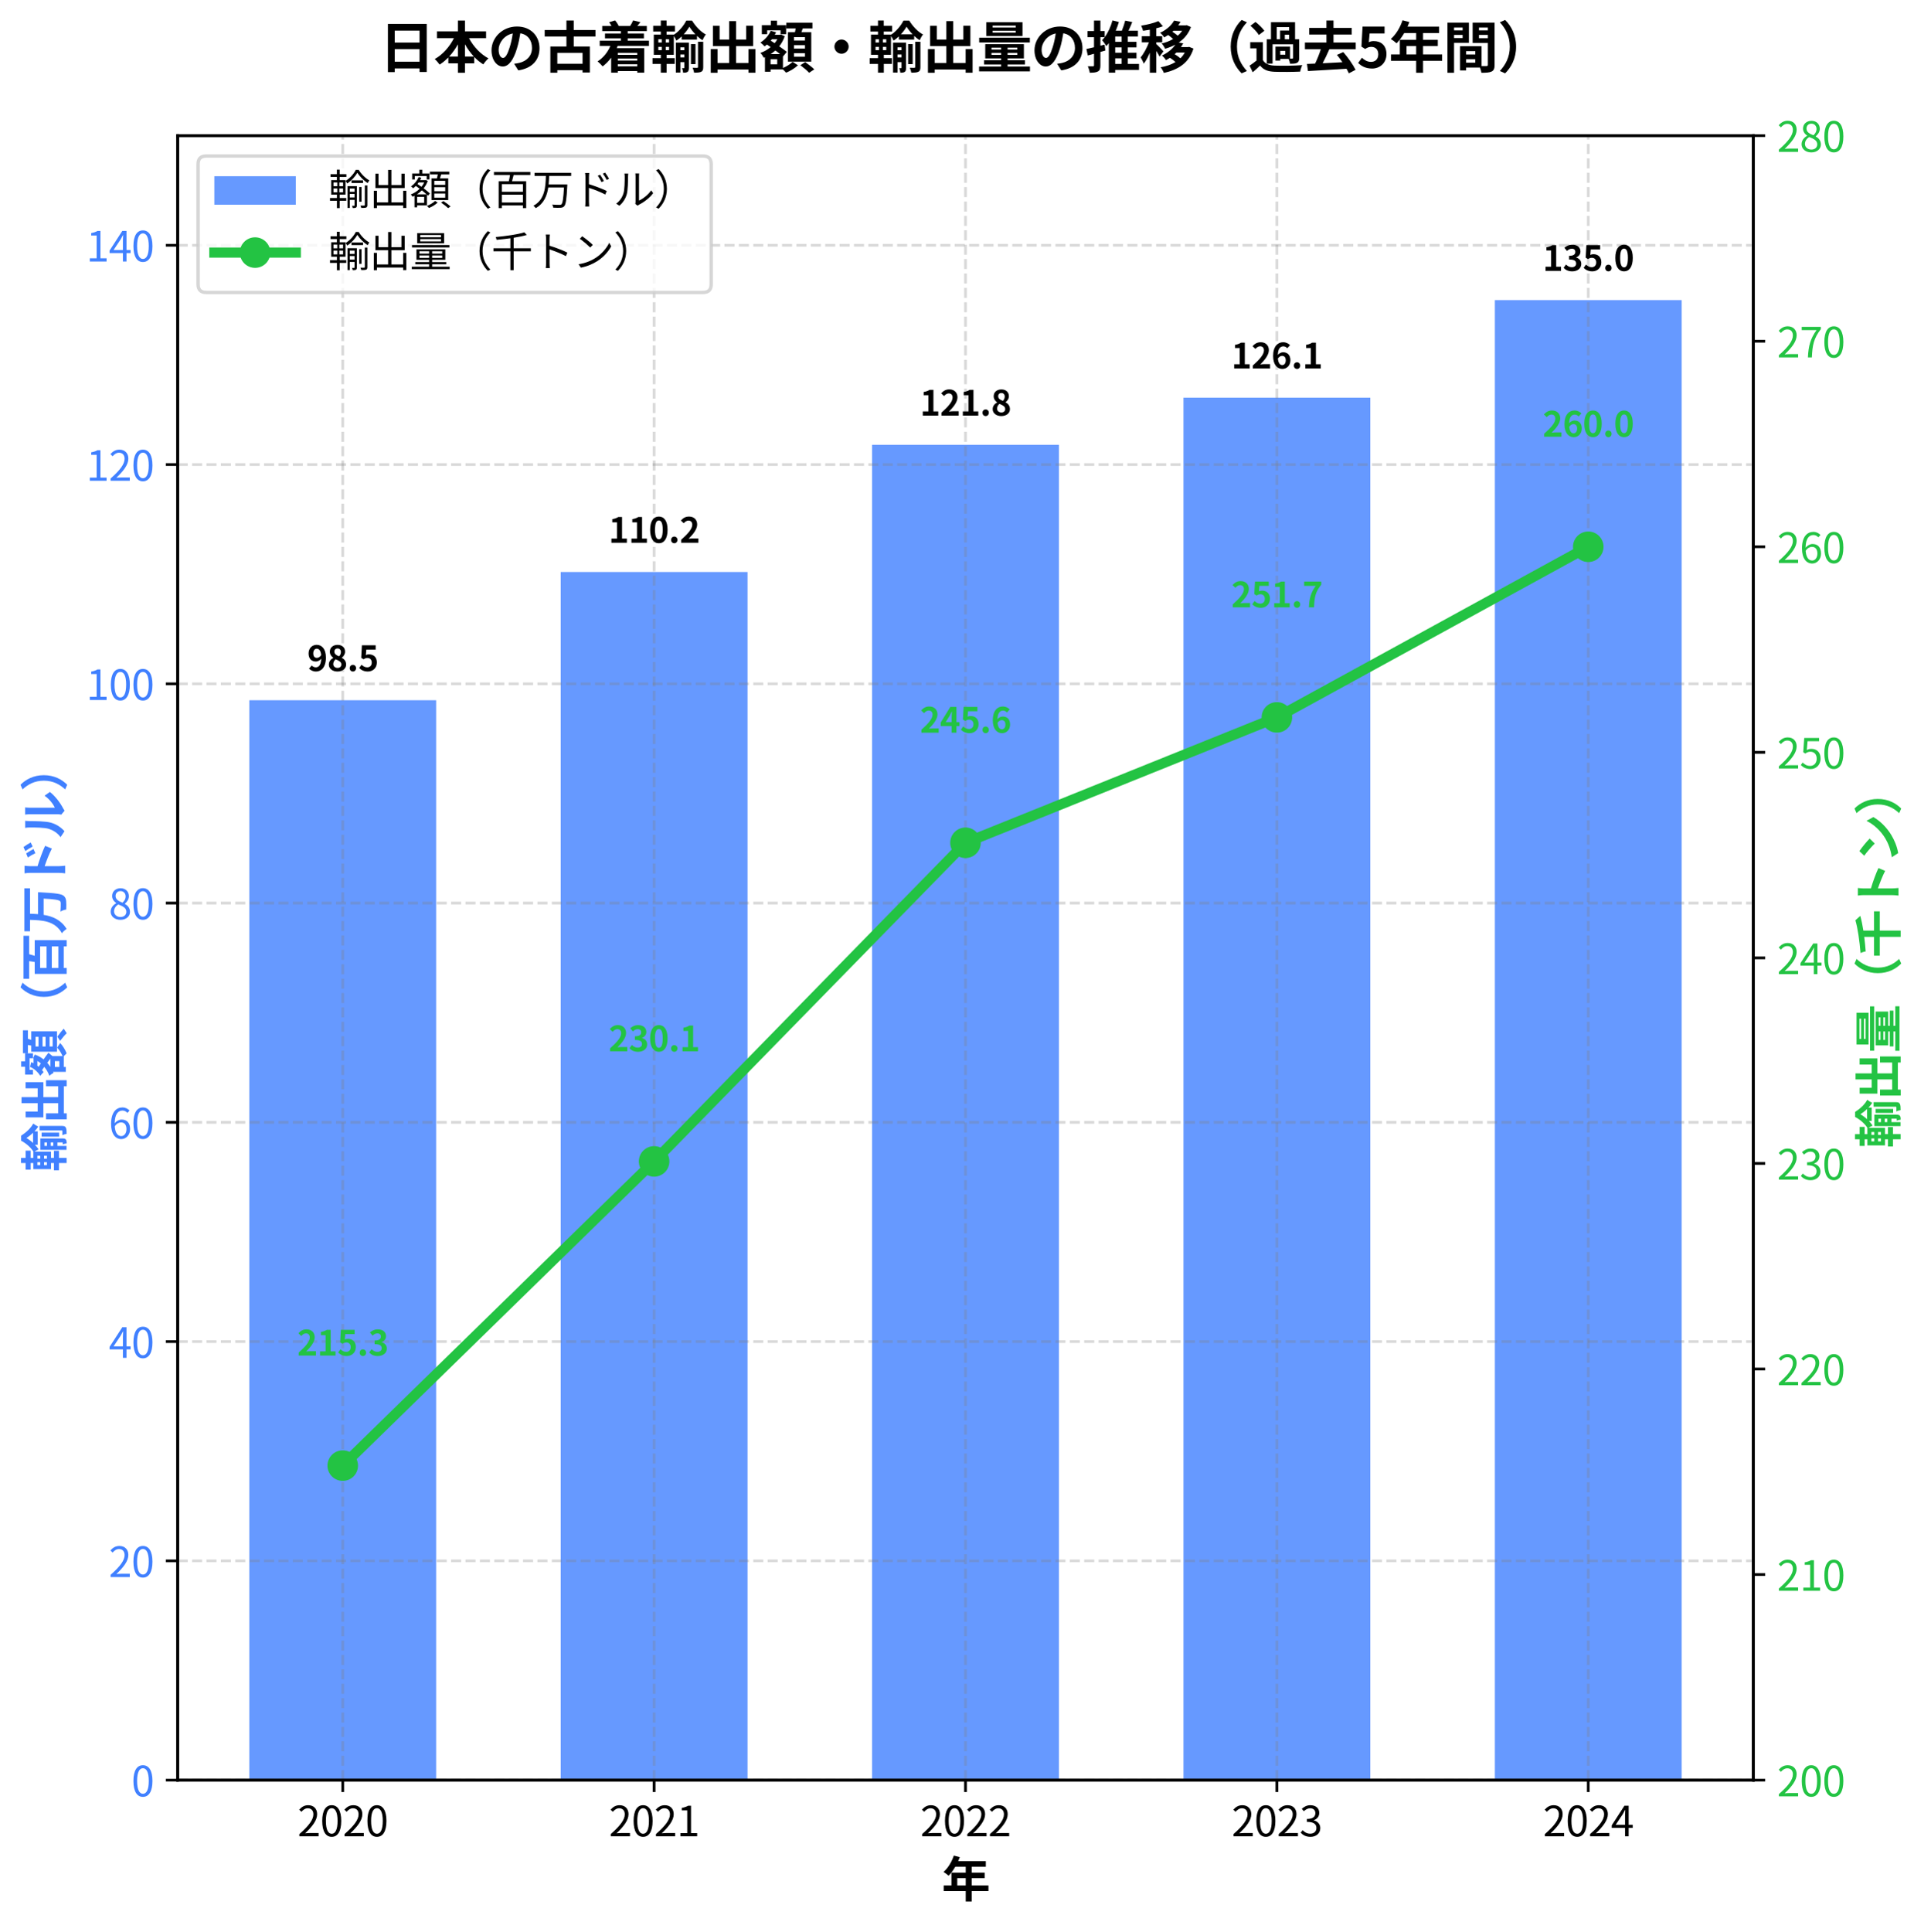 <?xml version="1.0" encoding="UTF-8" standalone="no"?>
<svg xmlns:xlink="http://www.w3.org/1999/xlink" xmlns="http://www.w3.org/2000/svg" width="569.004pt" height="569.169pt" viewBox="0 0 569.004 569.169" version="1.1">
  <defs>
    <style type="text/css">*{stroke-linejoin: round; stroke-linecap: butt}</style>
  </defs>
  <g id="figure_1">
    <g id="patch_1">
      <path d="M 0 569.169  L 569.004 569.169  L 569.004 0  L 0 0  z " style="fill: #ffffff"></path>
    </g>
    <g id="axes_1">
      <g id="patch_2">
        <path d="M 52.362 524.487  L 516.643 524.487  L 516.643 39.968  L 52.362 39.968  z " style="fill: #ffffff"></path>
      </g>
      <g id="patch_3">
        <path d="M 73.465 524.487  L 128.518 524.487  L 128.518 206.319  L 73.465 206.319  z " clip-path="url(#p151360ec05)" style="fill: #4080ff; opacity: 0.8"></path>
      </g>
      <g id="patch_4">
        <path d="M 165.22 524.487  L 220.274 524.487  L 220.274 168.527  L 165.22 168.527  z " clip-path="url(#p151360ec05)" style="fill: #4080ff; opacity: 0.8"></path>
      </g>
      <g id="patch_5">
        <path d="M 256.976 524.487  L 312.029 524.487  L 312.029 131.057  L 256.976 131.057  z " clip-path="url(#p151360ec05)" style="fill: #4080ff; opacity: 0.8"></path>
      </g>
      <g id="patch_6">
        <path d="M 348.731 524.487  L 403.784 524.487  L 403.784 117.168  L 348.731 117.168  z " clip-path="url(#p151360ec05)" style="fill: #4080ff; opacity: 0.8"></path>
      </g>
      <g id="patch_7">
        <path d="M 440.486 524.487  L 495.539 524.487  L 495.539 88.419  L 440.486 88.419  z " clip-path="url(#p151360ec05)" style="fill: #4080ff; opacity: 0.8"></path>
      </g>
      <g id="matplotlib.axis_1">
        <g id="xtick_1">
          <g id="line2d_1">
            <path d="M 100.992 524.487  L 100.992 39.968  " clip-path="url(#p151360ec05)" style="fill: none; stroke-dasharray: 2.96,1.28; stroke-dashoffset: 0; stroke: #808080; stroke-opacity: 0.3; stroke-width: 0.8"></path>
          </g>
          <g id="line2d_2">
            <defs>
              <path id="m544b03d4bd" d="M 0 0  L 0 3.5  " style="stroke: #000000; stroke-width: 0.8"></path>
            </defs>
            <g>
              <use xlink:href="#m544b03d4bd" x="100.992" y="524.487" style="stroke: #000000; stroke-width: 0.8"></use>
            </g>
          </g>
          <g id="text_1">
            <g transform="translate(87.672 541.039) scale(0.12 -0.12)">
              <defs>
                <path id="NotoSansCJKjp-Regular-32" d="M 282 0  L 3232 0  L 3232 506  L 1933 506  C 1696 506 1408 480 1165 461  C 2266 1504 3008 2458 3008 3398  C 3008 4230 2477 4774 1638 4774  C 1043 4774 634 4506 256 4090  L 595 3757  C 858 4070 1184 4301 1568 4301  C 2150 4301 2432 3910 2432 3373  C 2432 2566 1754 1632 282 346  L 282 0  z " transform="scale(0.016)"></path>
                <path id="NotoSansCJKjp-Regular-30" d="M 1779 -83  C 2669 -83 3238 723 3238 2362  C 3238 3987 2669 4774 1779 4774  C 883 4774 320 3987 320 2362  C 320 723 883 -83 1779 -83  z M 1779 390  C 1248 390 883 986 883 2362  C 883 3731 1248 4314 1779 4314  C 2310 4314 2675 3731 2675 2362  C 2675 986 2310 390 1779 390  z " transform="scale(0.016)"></path>
              </defs>
              <use xlink:href="#NotoSansCJKjp-Regular-32"></use>
              <use xlink:href="#NotoSansCJKjp-Regular-30" transform="translate(55.5 0)"></use>
              <use xlink:href="#NotoSansCJKjp-Regular-32" transform="translate(111 0)"></use>
              <use xlink:href="#NotoSansCJKjp-Regular-30" transform="translate(166.5 0)"></use>
            </g>
          </g>
        </g>
        <g id="xtick_2">
          <g id="line2d_3">
            <path d="M 192.747 524.487  L 192.747 39.968  " clip-path="url(#p151360ec05)" style="fill: none; stroke-dasharray: 2.96,1.28; stroke-dashoffset: 0; stroke: #808080; stroke-opacity: 0.3; stroke-width: 0.8"></path>
          </g>
          <g id="line2d_4">
            <g>
              <use xlink:href="#m544b03d4bd" x="192.747" y="524.487" style="stroke: #000000; stroke-width: 0.8"></use>
            </g>
          </g>
          <g id="text_2">
            <g transform="translate(179.427 541.039) scale(0.12 -0.12)">
              <defs>
                <path id="NotoSansCJKjp-Regular-31" d="M 563 0  L 3136 0  L 3136 486  L 2195 486  L 2195 4691  L 1747 4691  C 1491 4544 1190 4435 774 4358  L 774 3987  L 1613 3987  L 1613 486  L 563 486  L 563 0  z " transform="scale(0.016)"></path>
              </defs>
              <use xlink:href="#NotoSansCJKjp-Regular-32"></use>
              <use xlink:href="#NotoSansCJKjp-Regular-30" transform="translate(55.5 0)"></use>
              <use xlink:href="#NotoSansCJKjp-Regular-32" transform="translate(111 0)"></use>
              <use xlink:href="#NotoSansCJKjp-Regular-31" transform="translate(166.5 0)"></use>
            </g>
          </g>
        </g>
        <g id="xtick_3">
          <g id="line2d_5">
            <path d="M 284.502 524.487  L 284.502 39.968  " clip-path="url(#p151360ec05)" style="fill: none; stroke-dasharray: 2.96,1.28; stroke-dashoffset: 0; stroke: #808080; stroke-opacity: 0.3; stroke-width: 0.8"></path>
          </g>
          <g id="line2d_6">
            <g>
              <use xlink:href="#m544b03d4bd" x="284.502" y="524.487" style="stroke: #000000; stroke-width: 0.8"></use>
            </g>
          </g>
          <g id="text_3">
            <g transform="translate(271.182 541.039) scale(0.12 -0.12)">
              <use xlink:href="#NotoSansCJKjp-Regular-32"></use>
              <use xlink:href="#NotoSansCJKjp-Regular-30" transform="translate(55.5 0)"></use>
              <use xlink:href="#NotoSansCJKjp-Regular-32" transform="translate(111 0)"></use>
              <use xlink:href="#NotoSansCJKjp-Regular-32" transform="translate(166.5 0)"></use>
            </g>
          </g>
        </g>
        <g id="xtick_4">
          <g id="line2d_7">
            <path d="M 376.257 524.487  L 376.257 39.968  " clip-path="url(#p151360ec05)" style="fill: none; stroke-dasharray: 2.96,1.28; stroke-dashoffset: 0; stroke: #808080; stroke-opacity: 0.3; stroke-width: 0.8"></path>
          </g>
          <g id="line2d_8">
            <g>
              <use xlink:href="#m544b03d4bd" x="376.257" y="524.487" style="stroke: #000000; stroke-width: 0.8"></use>
            </g>
          </g>
          <g id="text_4">
            <g transform="translate(362.937 541.039) scale(0.12 -0.12)">
              <defs>
                <path id="NotoSansCJKjp-Regular-33" d="M 1683 -83  C 2522 -83 3194 416 3194 1254  C 3194 1901 2752 2310 2202 2445  L 2202 2477  C 2701 2650 3034 3034 3034 3603  C 3034 4346 2458 4774 1664 4774  C 1126 4774 710 4538 358 4218  L 672 3846  C 941 4115 1267 4301 1645 4301  C 2138 4301 2438 4006 2438 3558  C 2438 3053 2112 2662 1139 2662  L 1139 2214  C 2227 2214 2598 1843 2598 1274  C 2598 736 2208 403 1645 403  C 1114 403 762 659 486 941  L 186 563  C 493 224 954 -83 1683 -83  z " transform="scale(0.016)"></path>
              </defs>
              <use xlink:href="#NotoSansCJKjp-Regular-32"></use>
              <use xlink:href="#NotoSansCJKjp-Regular-30" transform="translate(55.5 0)"></use>
              <use xlink:href="#NotoSansCJKjp-Regular-32" transform="translate(111 0)"></use>
              <use xlink:href="#NotoSansCJKjp-Regular-33" transform="translate(166.5 0)"></use>
            </g>
          </g>
        </g>
        <g id="xtick_5">
          <g id="line2d_9">
            <path d="M 468.013 524.487  L 468.013 39.968  " clip-path="url(#p151360ec05)" style="fill: none; stroke-dasharray: 2.96,1.28; stroke-dashoffset: 0; stroke: #808080; stroke-opacity: 0.3; stroke-width: 0.8"></path>
          </g>
          <g id="line2d_10">
            <g>
              <use xlink:href="#m544b03d4bd" x="468.013" y="524.487" style="stroke: #000000; stroke-width: 0.8"></use>
            </g>
          </g>
          <g id="text_5">
            <g transform="translate(454.693 541.039) scale(0.12 -0.12)">
              <defs>
                <path id="NotoSansCJKjp-Regular-34" d="M 2176 0  L 2726 0  L 2726 1293  L 3354 1293  L 3354 1760  L 2726 1760  L 2726 4691  L 2080 4691  L 128 1677  L 128 1293  L 2176 1293  L 2176 0  z M 2176 1760  L 736 1760  L 1805 3360  C 1939 3590 2067 3827 2182 4051  L 2208 4051  C 2195 3814 2176 3430 2176 3200  L 2176 1760  z " transform="scale(0.016)"></path>
              </defs>
              <use xlink:href="#NotoSansCJKjp-Regular-32"></use>
              <use xlink:href="#NotoSansCJKjp-Regular-30" transform="translate(55.5 0)"></use>
              <use xlink:href="#NotoSansCJKjp-Regular-32" transform="translate(111 0)"></use>
              <use xlink:href="#NotoSansCJKjp-Regular-34" transform="translate(166.5 0)"></use>
            </g>
          </g>
        </g>
        <g id="text_6">
          <g transform="translate(277.502 558.959) scale(0.14 -0.14)">
            <defs>
              <path id="NotoSansCJKjp-Bold-5e74" d="M 256 1536  L 256 800  L 3155 800  L 3155 -576  L 3949 -576  L 3949 800  L 6144 800  L 6144 1536  L 3949 1536  L 3949 2502  L 5645 2502  L 5645 3219  L 3949 3219  L 3949 3994  L 5798 3994  L 5798 4736  L 2163 4736  C 2240 4909 2310 5082 2374 5261  L 1587 5466  C 1312 4627 813 3808 237 3315  C 429 3200 755 2950 902 2816  C 1210 3123 1510 3533 1779 3994  L 3155 3994  L 3155 3219  L 1274 3219  L 1274 1536  L 256 1536  z M 2042 1536  L 2042 2502  L 3155 2502  L 3155 1536  L 2042 1536  z " transform="scale(0.016)"></path>
            </defs>
            <use xlink:href="#NotoSansCJKjp-Bold-5e74"></use>
          </g>
        </g>
      </g>
      <g id="matplotlib.axis_2">
        <g id="ytick_1">
          <g id="line2d_11">
            <path d="M 52.362 524.487  L 516.643 524.487  " clip-path="url(#p151360ec05)" style="fill: none; stroke-dasharray: 2.96,1.28; stroke-dashoffset: 0; stroke: #808080; stroke-opacity: 0.3; stroke-width: 0.8"></path>
          </g>
          <g id="line2d_12">
            <defs>
              <path id="m2b86159270" d="M 0 0  L -3.5 0  " style="stroke: #000000; stroke-width: 0.8"></path>
            </defs>
            <g>
              <use xlink:href="#m2b86159270" x="52.362" y="524.487" style="stroke: #000000; stroke-width: 0.8"></use>
            </g>
          </g>
          <g id="text_7">
            <g style="fill: #4080ff" transform="translate(38.702 529.263) scale(0.12 -0.12)">
              <use xlink:href="#NotoSansCJKjp-Regular-30"></use>
            </g>
          </g>
        </g>
        <g id="ytick_2">
          <g id="line2d_13">
            <path d="M 52.362 459.885  L 516.643 459.885  " clip-path="url(#p151360ec05)" style="fill: none; stroke-dasharray: 2.96,1.28; stroke-dashoffset: 0; stroke: #808080; stroke-opacity: 0.3; stroke-width: 0.8"></path>
          </g>
          <g id="line2d_14">
            <g>
              <use xlink:href="#m2b86159270" x="52.362" y="459.885" style="stroke: #000000; stroke-width: 0.8"></use>
            </g>
          </g>
          <g id="text_8">
            <g style="fill: #4080ff" transform="translate(32.042 464.66) scale(0.12 -0.12)">
              <use xlink:href="#NotoSansCJKjp-Regular-32"></use>
              <use xlink:href="#NotoSansCJKjp-Regular-30" transform="translate(55.5 0)"></use>
            </g>
          </g>
        </g>
        <g id="ytick_3">
          <g id="line2d_15">
            <path d="M 52.362 395.282  L 516.643 395.282  " clip-path="url(#p151360ec05)" style="fill: none; stroke-dasharray: 2.96,1.28; stroke-dashoffset: 0; stroke: #808080; stroke-opacity: 0.3; stroke-width: 0.8"></path>
          </g>
          <g id="line2d_16">
            <g>
              <use xlink:href="#m2b86159270" x="52.362" y="395.282" style="stroke: #000000; stroke-width: 0.8"></use>
            </g>
          </g>
          <g id="text_9">
            <g style="fill: #4080ff" transform="translate(32.042 400.058) scale(0.12 -0.12)">
              <use xlink:href="#NotoSansCJKjp-Regular-34"></use>
              <use xlink:href="#NotoSansCJKjp-Regular-30" transform="translate(55.5 0)"></use>
            </g>
          </g>
        </g>
        <g id="ytick_4">
          <g id="line2d_17">
            <path d="M 52.362 330.68  L 516.643 330.68  " clip-path="url(#p151360ec05)" style="fill: none; stroke-dasharray: 2.96,1.28; stroke-dashoffset: 0; stroke: #808080; stroke-opacity: 0.3; stroke-width: 0.8"></path>
          </g>
          <g id="line2d_18">
            <g>
              <use xlink:href="#m2b86159270" x="52.362" y="330.68" style="stroke: #000000; stroke-width: 0.8"></use>
            </g>
          </g>
          <g id="text_10">
            <g style="fill: #4080ff" transform="translate(32.042 335.455) scale(0.12 -0.12)">
              <defs>
                <path id="NotoSansCJKjp-Regular-36" d="M 1926 -83  C 2656 -83 3277 531 3277 1440  C 3277 2426 2765 2912 1971 2912  C 1606 2912 1197 2701 909 2349  C 934 3802 1466 4294 2118 4294  C 2400 4294 2682 4154 2861 3936  L 3194 4294  C 2931 4576 2579 4774 2093 4774  C 1184 4774 358 4077 358 2240  C 358 691 1030 -83 1926 -83  z M 922 1882  C 1229 2317 1587 2477 1875 2477  C 2445 2477 2720 2074 2720 1440  C 2720 800 2374 378 1926 378  C 1338 378 986 909 922 1882  z " transform="scale(0.016)"></path>
              </defs>
              <use xlink:href="#NotoSansCJKjp-Regular-36"></use>
              <use xlink:href="#NotoSansCJKjp-Regular-30" transform="translate(55.5 0)"></use>
            </g>
          </g>
        </g>
        <g id="ytick_5">
          <g id="line2d_19">
            <path d="M 52.362 266.077  L 516.643 266.077  " clip-path="url(#p151360ec05)" style="fill: none; stroke-dasharray: 2.96,1.28; stroke-dashoffset: 0; stroke: #808080; stroke-opacity: 0.3; stroke-width: 0.8"></path>
          </g>
          <g id="line2d_20">
            <g>
              <use xlink:href="#m2b86159270" x="52.362" y="266.077" style="stroke: #000000; stroke-width: 0.8"></use>
            </g>
          </g>
          <g id="text_11">
            <g style="fill: #4080ff" transform="translate(32.042 270.852) scale(0.12 -0.12)">
              <defs>
                <path id="NotoSansCJKjp-Regular-38" d="M 1792 -83  C 2669 -83 3258 448 3258 1126  C 3258 1773 2880 2125 2470 2362  L 2470 2394  C 2746 2611 3091 3034 3091 3526  C 3091 4250 2605 4762 1805 4762  C 1075 4762 518 4282 518 3571  C 518 3078 813 2726 1152 2490  L 1152 2464  C 723 2234 294 1792 294 1165  C 294 442 922 -83 1792 -83  z M 2112 2547  C 1555 2765 1050 3014 1050 3571  C 1050 4026 1363 4326 1798 4326  C 2298 4326 2592 3962 2592 3494  C 2592 3149 2426 2829 2112 2547  z M 1798 352  C 1235 352 813 717 813 1216  C 813 1664 1082 2035 1459 2278  C 2125 2010 2701 1779 2701 1146  C 2701 678 2342 352 1798 352  z " transform="scale(0.016)"></path>
              </defs>
              <use xlink:href="#NotoSansCJKjp-Regular-38"></use>
              <use xlink:href="#NotoSansCJKjp-Regular-30" transform="translate(55.5 0)"></use>
            </g>
          </g>
        </g>
        <g id="ytick_6">
          <g id="line2d_21">
            <path d="M 52.362 201.474  L 516.643 201.474  " clip-path="url(#p151360ec05)" style="fill: none; stroke-dasharray: 2.96,1.28; stroke-dashoffset: 0; stroke: #808080; stroke-opacity: 0.3; stroke-width: 0.8"></path>
          </g>
          <g id="line2d_22">
            <g>
              <use xlink:href="#m2b86159270" x="52.362" y="201.474" style="stroke: #000000; stroke-width: 0.8"></use>
            </g>
          </g>
          <g id="text_12">
            <g style="fill: #4080ff" transform="translate(25.382 206.25) scale(0.12 -0.12)">
              <use xlink:href="#NotoSansCJKjp-Regular-31"></use>
              <use xlink:href="#NotoSansCJKjp-Regular-30" transform="translate(55.5 0)"></use>
              <use xlink:href="#NotoSansCJKjp-Regular-30" transform="translate(111 0)"></use>
            </g>
          </g>
        </g>
        <g id="ytick_7">
          <g id="line2d_23">
            <path d="M 52.362 136.871  L 516.643 136.871  " clip-path="url(#p151360ec05)" style="fill: none; stroke-dasharray: 2.96,1.28; stroke-dashoffset: 0; stroke: #808080; stroke-opacity: 0.3; stroke-width: 0.8"></path>
          </g>
          <g id="line2d_24">
            <g>
              <use xlink:href="#m2b86159270" x="52.362" y="136.871" style="stroke: #000000; stroke-width: 0.8"></use>
            </g>
          </g>
          <g id="text_13">
            <g style="fill: #4080ff" transform="translate(25.382 141.647) scale(0.12 -0.12)">
              <use xlink:href="#NotoSansCJKjp-Regular-31"></use>
              <use xlink:href="#NotoSansCJKjp-Regular-32" transform="translate(55.5 0)"></use>
              <use xlink:href="#NotoSansCJKjp-Regular-30" transform="translate(111 0)"></use>
            </g>
          </g>
        </g>
        <g id="ytick_8">
          <g id="line2d_25">
            <path d="M 52.362 72.269  L 516.643 72.269  " clip-path="url(#p151360ec05)" style="fill: none; stroke-dasharray: 2.96,1.28; stroke-dashoffset: 0; stroke: #808080; stroke-opacity: 0.3; stroke-width: 0.8"></path>
          </g>
          <g id="line2d_26">
            <g>
              <use xlink:href="#m2b86159270" x="52.362" y="72.269" style="stroke: #000000; stroke-width: 0.8"></use>
            </g>
          </g>
          <g id="text_14">
            <g style="fill: #4080ff" transform="translate(25.382 77.044) scale(0.12 -0.12)">
              <use xlink:href="#NotoSansCJKjp-Regular-31"></use>
              <use xlink:href="#NotoSansCJKjp-Regular-34" transform="translate(55.5 0)"></use>
              <use xlink:href="#NotoSansCJKjp-Regular-30" transform="translate(111 0)"></use>
            </g>
          </g>
        </g>
        <g id="text_15">
          <g style="fill: #4080ff" transform="translate(18.372 345.228) rotate(-90) scale(0.14 -0.14)">
            <defs>
              <path id="NotoSansCJKjp-Bold-8f38" d="M 4614 2726  L 4614 422  L 5139 422  L 5139 2726  L 4614 2726  z M 5427 2995  L 5427 83  C 5427 19 5402 0 5331 -6  C 5261 -6 5030 -6 4806 0  C 4883 -160 4954 -397 4979 -563  C 5357 -563 5613 -550 5798 -461  C 5978 -371 6029 -211 6029 77  L 6029 2995  L 5427 2995  z M 339 3814  L 339 1491  L 1146 1491  L 1146 1107  L 192 1107  L 192 442  L 1146 442  L 1146 -563  L 1818 -563  L 1818 442  L 2752 442  L 2752 1107  L 1818 1107  L 1818 1491  L 2643 1491  L 2643 3661  C 2752 3494 2874 3283 2938 3123  C 3149 3258 3354 3430 3546 3610  L 3546 3245  L 5312 3245  L 5312 3667  C 5517 3475 5728 3302 5939 3168  C 6042 3386 6189 3654 6330 3834  C 5734 4134 5139 4787 4742 5427  L 4077 5427  C 3802 4870 3245 4179 2643 3802  L 2643 3814  L 1811 3814  L 1811 4173  L 2771 4173  L 2771 4832  L 1811 4832  L 1811 5440  L 1146 5440  L 1146 4832  L 269 4832  L 269 4173  L 1146 4173  L 1146 3814  L 339 3814  z M 4435 4730  C 4608 4448 4851 4134 5126 3853  L 3782 3853  C 4051 4141 4275 4448 4435 4730  z M 3398 1530  L 3853 1530  L 3853 1190  L 3398 1190  L 3398 1530  z M 3398 2022  L 3398 2355  L 3853 2355  L 3853 2022  L 3398 2022  z M 2880 2893  L 2880 -550  L 3398 -550  L 3398 646  L 3853 646  L 3853 19  C 3853 -32 3846 -45 3808 -45  C 3770 -45 3686 -45 3590 -45  C 3654 -192 3712 -422 3718 -570  C 3936 -570 4090 -563 4224 -474  C 4352 -378 4378 -224 4378 6  L 4378 2893  L 2880 2893  z M 864 2406  L 1254 2406  L 1254 2029  L 864 2029  L 864 2406  z M 1715 2406  L 2099 2406  L 2099 2029  L 1715 2029  L 1715 2406  z M 864 3283  L 1254 3283  L 1254 2906  L 864 2906  L 864 3283  z M 1715 3283  L 2099 3283  L 2099 2906  L 1715 2906  L 1715 3283  z " transform="scale(0.016)"></path>
              <path id="NotoSansCJKjp-Bold-51fa" d="M 896 4832  L 896 2496  L 2765 2496  L 2765 550  L 1427 550  L 1427 2150  L 646 2150  L 646 -576  L 1427 -576  L 1427 -198  L 4986 -198  L 4986 -570  L 5786 -570  L 5786 2150  L 4986 2150  L 4986 550  L 3558 550  L 3558 2496  L 5530 2496  L 5530 4838  L 4723 4838  L 4723 3245  L 3558 3245  L 3558 5370  L 2765 5370  L 2765 3245  L 1664 3245  L 1664 4832  L 896 4832  z " transform="scale(0.016)"></path>
              <path id="NotoSansCJKjp-Bold-984d" d="M 3974 2605  L 5242 2605  L 5242 2208  L 3974 2208  L 3974 2605  z M 3974 1677  L 5242 1677  L 5242 1274  L 3974 1274  L 3974 1677  z M 3974 3526  L 5242 3526  L 5242 3136  L 3974 3136  L 3974 3526  z M 4710 294  C 5056 38 5510 -339 5715 -576  L 6310 -186  C 6080 58 5613 410 5267 653  L 4710 294  z M 2061 3283  C 1971 3123 1862 2970 1747 2829  L 1306 3117  L 1434 3283  L 2061 3283  z M 3814 685  C 3584 442 3130 154 2707 -26  L 2707 1293  L 3149 1830  C 2931 2003 2618 2234 2278 2470  C 2541 2803 2765 3194 2912 3629  L 2477 3827  L 2368 3795  L 1766 3795  C 1824 3891 1869 3987 1914 4090  L 1293 4250  C 1062 3706 614 3213 109 2906  C 250 2810 493 2579 595 2458  C 685 2522 781 2598 864 2675  L 1293 2381  C 941 2086 531 1856 109 1709  C 243 1581 416 1325 499 1158  L 634 1216  L 634 -454  L 1280 -454  L 1280 -192  L 2701 -192  C 2835 -314 2976 -461 3066 -563  C 3533 -384 4096 -38 4429 288  L 3814 685  z M 275 4902  L 275 3866  L 890 3866  L 890 4307  L 2432 4307  L 2432 3866  L 3072 3866  L 3072 4902  L 2022 4902  L 2022 5421  L 1312 5421  L 1312 4902  L 275 4902  z M 1280 986  L 2048 986  L 2048 397  L 1280 397  L 1280 986  z M 1286 1574  C 1478 1696 1658 1837 1830 1990  C 2022 1850 2214 1709 2374 1574  L 1286 1574  z M 3283 4096  L 3283 704  L 5965 704  L 5965 4096  L 4832 4096  L 4986 4531  L 6099 4531  L 6099 5184  L 3091 5184  L 3091 4531  L 4173 4531  L 4090 4096  L 3283 4096  z " transform="scale(0.016)"></path>
              <path id="NotoSansCJKjp-Bold-ff08" d="M 4243 2432  C 4243 1062 4813 38 5504 -640  L 6112 -371  C 5472 320 4966 1203 4966 2432  C 4966 3661 5472 4544 6112 5235  L 5504 5504  C 4813 4826 4243 3802 4243 2432  z " transform="scale(0.016)"></path>
              <path id="NotoSansCJKjp-Bold-767e" d="M 1018 3635  L 1018 -570  L 1798 -570  L 1798 -186  L 4634 -186  L 4634 -570  L 5453 -570  L 5453 3635  L 3398 3635  L 3610 4365  L 6029 4365  L 6029 5114  L 378 5114  L 378 4365  L 2701 4365  C 2669 4115 2630 3859 2586 3635  L 1018 3635  z M 1798 1389  L 4634 1389  L 4634 525  L 1798 525  L 1798 1389  z M 1798 2080  L 1798 2925  L 4634 2925  L 4634 2080  L 1798 2080  z " transform="scale(0.016)"></path>
              <path id="NotoSansCJKjp-Bold-4e07" d="M 378 4998  L 378 4250  L 1875 4250  C 1830 2694 1779 986 122 58  C 326 -90 563 -358 678 -563  C 1875 160 2342 1267 2534 2458  L 4672 2458  C 4602 1088 4506 448 4333 294  C 4250 224 4173 211 4032 211  C 3840 211 3405 211 2957 250  C 3104 38 3213 -288 3232 -506  C 3654 -525 4096 -531 4352 -499  C 4640 -467 4845 -403 5037 -179  C 5286 109 5402 883 5498 2861  C 5504 2963 5510 3200 5510 3200  L 2630 3200  C 2656 3552 2675 3904 2682 4250  L 6029 4250  L 6029 4998  L 378 4998  z " transform="scale(0.016)"></path>
              <path id="NotoSansCJKjp-Bold-30c9" d="M 4365 4762  L 3827 4538  C 4064 4205 4205 3949 4390 3546  L 4947 3795  C 4800 4083 4544 4493 4365 4762  z M 5203 5114  L 4672 4864  C 4909 4544 5062 4307 5267 3904  L 5805 4166  C 5658 4454 5389 4858 5203 5114  z M 1811 518  C 1811 269 1786 -122 1747 -371  L 2752 -371  C 2720 -109 2688 339 2688 518  L 2688 2330  C 3379 2099 4339 1728 5005 1376  L 5363 2266  C 4774 2554 3539 3008 2688 3264  L 2688 4198  C 2688 4467 2720 4749 2746 4973  L 1747 4973  C 1792 4742 1811 4429 1811 4198  C 1811 3661 1811 1011 1811 518  z " transform="scale(0.016)"></path>
              <path id="NotoSansCJKjp-Bold-30eb" d="M 3219 141  L 3750 -301  C 3814 -250 3891 -186 4032 -109  C 4749 256 5670 947 6202 1638  L 5709 2342  C 5280 1722 4646 1216 4128 992  C 4128 1382 4128 3827 4128 4339  C 4128 4627 4166 4877 4173 4896  L 3219 4896  C 3226 4877 3270 4634 3270 4346  C 3270 3827 3270 954 3270 614  C 3270 442 3245 262 3219 141  z M 256 237  L 1037 -282  C 1581 205 1984 832 2176 1555  C 2349 2202 2368 3546 2368 4307  C 2368 4570 2406 4858 2413 4890  L 1472 4890  C 1510 4730 1530 4557 1530 4301  C 1530 3526 1523 2317 1344 1766  C 1165 1222 819 634 256 237  z " transform="scale(0.016)"></path>
              <path id="NotoSansCJKjp-Bold-ff09" d="M 2157 2432  C 2157 3802 1587 4826 896 5504  L 288 5235  C 928 4544 1434 3661 1434 2432  C 1434 1203 928 320 288 -371  L 896 -640  C 1587 38 2157 1062 2157 2432  z " transform="scale(0.016)"></path>
            </defs>
            <use xlink:href="#NotoSansCJKjp-Bold-8f38"></use>
            <use xlink:href="#NotoSansCJKjp-Bold-51fa" transform="translate(100 0)"></use>
            <use xlink:href="#NotoSansCJKjp-Bold-984d" transform="translate(200 0)"></use>
            <use xlink:href="#NotoSansCJKjp-Bold-ff08" transform="translate(300 0)"></use>
            <use xlink:href="#NotoSansCJKjp-Bold-767e" transform="translate(400 0)"></use>
            <use xlink:href="#NotoSansCJKjp-Bold-4e07" transform="translate(500 0)"></use>
            <use xlink:href="#NotoSansCJKjp-Bold-30c9" transform="translate(600 0)"></use>
            <use xlink:href="#NotoSansCJKjp-Bold-30eb" transform="translate(700 0)"></use>
            <use xlink:href="#NotoSansCJKjp-Bold-ff09" transform="translate(800 0)"></use>
          </g>
        </g>
      </g>
      <g id="patch_8">
        <path d="M 52.362 524.487  L 52.362 39.968  " style="fill: none; stroke: #000000; stroke-width: 0.8; stroke-linejoin: miter; stroke-linecap: square"></path>
      </g>
      <g id="patch_9">
        <path d="M 516.643 524.487  L 516.643 39.968  " style="fill: none; stroke: #000000; stroke-width: 0.8; stroke-linejoin: miter; stroke-linecap: square"></path>
      </g>
      <g id="patch_10">
        <path d="M 52.362 524.487  L 516.643 524.487  " style="fill: none; stroke: #000000; stroke-width: 0.8; stroke-linejoin: miter; stroke-linecap: square"></path>
      </g>
      <g id="patch_11">
        <path d="M 52.362 39.968  L 516.643 39.968  " style="fill: none; stroke: #000000; stroke-width: 0.8; stroke-linejoin: miter; stroke-linecap: square"></path>
      </g>
      <g id="text_16">
        <g transform="translate(90.517 197.709) scale(0.1 -0.1)">
          <defs>
            <path id="NotoSansCJKjp-Bold-39" d="M 1632 -90  C 2573 -90 3450 685 3450 2477  C 3450 4122 2650 4826 1747 4826  C 934 4826 256 4218 256 3245  C 256 2240 819 1754 1613 1754  C 1933 1754 2336 1946 2586 2266  C 2541 1082 2106 678 1581 678  C 1299 678 1005 826 832 1018  L 333 448  C 614 160 1043 -90 1632 -90  z M 2573 2938  C 2342 2566 2048 2426 1792 2426  C 1382 2426 1120 2688 1120 3245  C 1120 3827 1408 4115 1760 4115  C 2163 4115 2490 3795 2573 2938  z " transform="scale(0.016)"></path>
            <path id="NotoSansCJKjp-Bold-38" d="M 1888 -90  C 2842 -90 3482 461 3482 1178  C 3482 1824 3123 2208 2682 2445  L 2682 2477  C 2989 2701 3290 3091 3290 3558  C 3290 4314 2752 4819 1914 4819  C 1088 4819 486 4333 486 3565  C 486 3066 749 2707 1114 2445  L 1114 2413  C 672 2182 301 1786 301 1178  C 301 435 973 -90 1888 -90  z M 2182 2707  C 1690 2906 1318 3123 1318 3565  C 1318 3949 1574 4160 1894 4160  C 2291 4160 2522 3885 2522 3501  C 2522 3219 2413 2944 2182 2707  z M 1907 576  C 1466 576 1114 851 1114 1280  C 1114 1638 1293 1952 1549 2163  C 2163 1901 2605 1702 2605 1210  C 2605 800 2310 576 1907 576  z " transform="scale(0.016)"></path>
            <path id="NotoSansCJKjp-Bold-2e" d="M 1043 -90  C 1376 -90 1626 179 1626 525  C 1626 877 1376 1139 1043 1139  C 704 1139 454 877 454 525  C 454 179 704 -90 1043 -90  z " transform="scale(0.016)"></path>
            <path id="NotoSansCJKjp-Bold-35" d="M 1773 -90  C 2637 -90 3424 518 3424 1574  C 3424 2605 2765 3072 1965 3072  C 1747 3072 1581 3034 1395 2944  L 1485 3949  L 3206 3949  L 3206 4742  L 672 4742  L 544 2438  L 973 2163  C 1254 2342 1408 2406 1683 2406  C 2157 2406 2483 2099 2483 1549  C 2483 992 2138 678 1645 678  C 1210 678 870 896 602 1158  L 166 557  C 525 205 1018 -90 1773 -90  z " transform="scale(0.016)"></path>
          </defs>
          <use xlink:href="#NotoSansCJKjp-Bold-39"></use>
          <use xlink:href="#NotoSansCJKjp-Bold-38" transform="translate(59 0)"></use>
          <use xlink:href="#NotoSansCJKjp-Bold-2e" transform="translate(118 0)"></use>
          <use xlink:href="#NotoSansCJKjp-Bold-35" transform="translate(150.5 0)"></use>
        </g>
      </g>
      <g id="text_17">
        <g transform="translate(179.322 159.917) scale(0.1 -0.1)">
          <defs>
            <path id="NotoSansCJKjp-Bold-31" d="M 525 0  L 3373 0  L 3373 768  L 2483 768  L 2483 4742  L 1786 4742  C 1485 4550 1165 4429 685 4346  L 685 3757  L 1549 3757  L 1549 768  L 525 768  L 525 0  z " transform="scale(0.016)"></path>
            <path id="NotoSansCJKjp-Bold-30" d="M 1888 -90  C 2854 -90 3494 755 3494 2394  C 3494 4019 2854 4826 1888 4826  C 922 4826 282 4026 282 2394  C 282 755 922 -90 1888 -90  z M 1888 646  C 1478 646 1171 1056 1171 2394  C 1171 3712 1478 4102 1888 4102  C 2298 4102 2598 3712 2598 2394  C 2598 1056 2298 646 1888 646  z " transform="scale(0.016)"></path>
            <path id="NotoSansCJKjp-Bold-32" d="M 275 0  L 3450 0  L 3450 794  L 2426 794  C 2202 794 1888 768 1645 736  C 2509 1587 3226 2509 3226 3366  C 3226 4250 2630 4826 1734 4826  C 1088 4826 666 4576 224 4102  L 749 3597  C 986 3859 1267 4083 1613 4083  C 2067 4083 2323 3789 2323 3322  C 2323 2586 1568 1696 275 544  L 275 0  z " transform="scale(0.016)"></path>
          </defs>
          <use xlink:href="#NotoSansCJKjp-Bold-31"></use>
          <use xlink:href="#NotoSansCJKjp-Bold-31" transform="translate(59 0)"></use>
          <use xlink:href="#NotoSansCJKjp-Bold-30" transform="translate(118 0)"></use>
          <use xlink:href="#NotoSansCJKjp-Bold-2e" transform="translate(177 0)"></use>
          <use xlink:href="#NotoSansCJKjp-Bold-32" transform="translate(209.5 0)"></use>
        </g>
      </g>
      <g id="text_18">
        <g transform="translate(271.077 122.447) scale(0.1 -0.1)">
          <use xlink:href="#NotoSansCJKjp-Bold-31"></use>
          <use xlink:href="#NotoSansCJKjp-Bold-32" transform="translate(59 0)"></use>
          <use xlink:href="#NotoSansCJKjp-Bold-31" transform="translate(118 0)"></use>
          <use xlink:href="#NotoSansCJKjp-Bold-2e" transform="translate(177 0)"></use>
          <use xlink:href="#NotoSansCJKjp-Bold-38" transform="translate(209.5 0)"></use>
        </g>
      </g>
      <g id="text_19">
        <g transform="translate(362.832 108.557) scale(0.1 -0.1)">
          <defs>
            <path id="NotoSansCJKjp-Bold-36" d="M 2022 -90  C 2829 -90 3507 525 3507 1498  C 3507 2509 2938 2982 2144 2982  C 1843 2982 1440 2803 1178 2483  C 1222 3661 1664 4070 2214 4070  C 2483 4070 2771 3910 2938 3725  L 3437 4288  C 3155 4582 2733 4826 2150 4826  C 1197 4826 320 4070 320 2304  C 320 640 1126 -90 2022 -90  z M 1197 1818  C 1434 2176 1722 2317 1971 2317  C 2381 2317 2650 2061 2650 1498  C 2650 922 2362 621 2003 621  C 1606 621 1286 954 1197 1818  z " transform="scale(0.016)"></path>
          </defs>
          <use xlink:href="#NotoSansCJKjp-Bold-31"></use>
          <use xlink:href="#NotoSansCJKjp-Bold-32" transform="translate(59 0)"></use>
          <use xlink:href="#NotoSansCJKjp-Bold-36" transform="translate(118 0)"></use>
          <use xlink:href="#NotoSansCJKjp-Bold-2e" transform="translate(177 0)"></use>
          <use xlink:href="#NotoSansCJKjp-Bold-31" transform="translate(209.5 0)"></use>
        </g>
      </g>
      <g id="text_20">
        <g transform="translate(454.588 79.809) scale(0.1 -0.1)">
          <defs>
            <path id="NotoSansCJKjp-Bold-33" d="M 1747 -90  C 2656 -90 3418 410 3418 1280  C 3418 1907 3008 2304 2477 2451  L 2477 2483  C 2976 2682 3264 3053 3264 3565  C 3264 4378 2643 4826 1728 4826  C 1171 4826 717 4602 307 4250  L 794 3667  C 1069 3930 1344 4083 1683 4083  C 2086 4083 2317 3866 2317 3494  C 2317 3066 2035 2771 1171 2771  L 1171 2093  C 2195 2093 2470 1805 2470 1338  C 2470 915 2144 678 1664 678  C 1229 678 890 890 608 1165  L 166 570  C 499 192 1005 -90 1747 -90  z " transform="scale(0.016)"></path>
          </defs>
          <use xlink:href="#NotoSansCJKjp-Bold-31"></use>
          <use xlink:href="#NotoSansCJKjp-Bold-33" transform="translate(59 0)"></use>
          <use xlink:href="#NotoSansCJKjp-Bold-35" transform="translate(118 0)"></use>
          <use xlink:href="#NotoSansCJKjp-Bold-2e" transform="translate(177 0)"></use>
          <use xlink:href="#NotoSansCJKjp-Bold-30" transform="translate(209.5 0)"></use>
        </g>
      </g>
      <g id="legend_1">
        <g id="patch_12">
          <path d="M 60.762 86.168  L 207.162 86.168  Q 209.562 86.168 209.562 83.767  L 209.562 48.367  Q 209.562 45.968 207.162 45.968  L 60.762 45.968  Q 58.362 45.968 58.362 48.367  L 58.362 83.767  Q 58.362 86.168 60.762 86.168  z " style="fill: #ffffff; opacity: 0.8; stroke: #cccccc; stroke-linejoin: miter"></path>
        </g>
        <g id="patch_13">
          <path d="M 63.162 60.319  L 87.162 60.319  L 87.162 51.919  L 63.162 51.919  z " style="fill: #4080ff; opacity: 0.8"></path>
        </g>
        <g id="text_21">
          <g transform="translate(96.762 60.319) scale(0.12 -0.12)">
            <defs>
              <path id="NotoSansCJKjp-Regular-8f38" d="M 3552 3744  L 3552 3341  L 5325 3341  L 5325 3744  L 3552 3744  z M 4730 2714  L 4730 461  L 5088 461  L 5088 2714  L 4730 2714  z M 4442 4902  C 4806 4333 5434 3699 6029 3322  C 6093 3450 6195 3629 6285 3738  C 5683 4064 5043 4698 4646 5350  L 4205 5350  C 3910 4742 3290 4045 2643 3661  C 2720 3552 2829 3386 2886 3264  C 3533 3680 4122 4339 4442 4902  z M 5594 2957  L 5594 -38  C 5594 -102 5568 -128 5491 -128  C 5421 -134 5184 -134 4915 -128  C 4973 -237 5024 -390 5043 -493  C 5421 -493 5651 -486 5798 -429  C 5939 -365 5984 -256 5984 -38  L 5984 2957  L 5594 2957  z M 3283 1651  L 4013 1651  L 4013 1114  L 3283 1114  L 3283 1651  z M 3283 1990  L 3283 2490  L 4013 2490  L 4013 1990  L 3283 1990  z M 2931 2854  L 2931 -493  L 3283 -493  L 3283 749  L 4013 749  L 4013 -90  C 4013 -141 4000 -160 3949 -160  C 3910 -160 3782 -160 3629 -160  C 3674 -256 3718 -416 3731 -506  C 3962 -506 4122 -506 4230 -442  C 4339 -378 4371 -275 4371 -96  L 4371 2854  L 2931 2854  z M 429 3776  L 429 1549  L 1312 1549  L 1312 1030  L 250 1030  L 250 602  L 1312 602  L 1312 -518  L 1734 -518  L 1734 602  L 2746 602  L 2746 1030  L 1734 1030  L 1734 1549  L 2630 1549  L 2630 3776  L 1734 3776  L 1734 4262  L 2765 4262  L 2765 4691  L 1734 4691  L 1734 5382  L 1306 5382  L 1306 4691  L 326 4691  L 326 4262  L 1306 4262  L 1306 3776  L 429 3776  z M 781 2496  L 1363 2496  L 1363 1907  L 781 1907  L 781 2496  z M 1683 2496  L 2259 2496  L 2259 1907  L 1683 1907  L 1683 2496  z M 781 3418  L 1363 3418  L 1363 2842  L 781 2842  L 781 3418  z M 1683 3418  L 2259 3418  L 2259 2842  L 1683 2842  L 1683 3418  z " transform="scale(0.016)"></path>
              <path id="NotoSansCJKjp-Regular-51fa" d="M 966 4768  L 966 2560  L 2918 2560  L 2918 365  L 1203 365  L 1203 2144  L 723 2144  L 723 -512  L 1203 -512  L 1203 -109  L 5222 -109  L 5222 -499  L 5715 -499  L 5715 2144  L 5222 2144  L 5222 365  L 3418 365  L 3418 2560  L 5459 2560  L 5459 4768  L 4960 4768  L 4960 3021  L 3418 3021  L 3418 5344  L 2918 5344  L 2918 3021  L 1446 3021  L 1446 4768  L 966 4768  z " transform="scale(0.016)"></path>
              <path id="NotoSansCJKjp-Regular-984d" d="M 3757 2688  L 5434 2688  L 5434 2074  L 3757 2074  L 3757 2688  z M 3757 1715  L 5434 1715  L 5434 1088  L 3757 1088  L 3757 1715  z M 3757 3667  L 5434 3667  L 5434 3053  L 3757 3053  L 3757 3667  z M 3859 582  C 3610 307 3085 -6 2618 -186  C 2720 -269 2861 -410 2931 -499  C 3405 -320 3942 13 4275 339  L 3859 582  z M 4794 326  C 5171 77 5645 -288 5869 -525  L 6246 -269  C 6003 -26 5523 320 5152 557  L 4794 326  z M 2208 3418  C 2099 3181 1952 2957 1786 2752  L 1171 3181  L 1350 3418  L 2208 3418  z M 1357 4243  C 1114 3680 672 3149 179 2810  C 275 2746 442 2598 506 2522  C 646 2630 781 2752 909 2886  L 1510 2458  C 1114 2061 634 1760 154 1581  C 237 1491 352 1331 410 1229  L 717 1376  L 717 -403  L 1126 -403  L 1126 -96  L 2624 -96  L 2624 1555  L 2790 1395  L 3078 1734  C 2848 1952 2496 2234 2112 2515  C 2381 2842 2598 3226 2752 3654  L 2470 3789  L 2394 3770  L 1574 3770  C 1645 3891 1702 4013 1760 4141  L 1357 4243  z M 358 4794  L 358 3872  L 762 3872  L 762 4403  L 2586 4403  L 2586 3872  L 3002 3872  L 3002 4794  L 1907 4794  L 1907 5370  L 1453 5370  L 1453 4794  L 358 4794  z M 1126 1203  L 2202 1203  L 2202 288  L 1126 288  L 1126 1203  z M 1126 1587  L 1082 1587  C 1350 1760 1606 1965 1843 2208  C 2118 1990 2381 1773 2586 1587  L 1126 1587  z M 3322 4045  L 3322 710  L 5894 710  L 5894 4045  L 4621 4045  L 4813 4659  L 6054 4659  L 6054 5075  L 3078 5075  L 3078 4659  L 4294 4659  C 4262 4461 4211 4237 4160 4045  L 3322 4045  z " transform="scale(0.016)"></path>
              <path id="NotoSansCJKjp-Regular-ff08" d="M 4448 2432  C 4448 1184 4954 166 5722 -614  L 6106 -416  C 5370 346 4915 1293 4915 2432  C 4915 3571 5370 4518 6106 5280  L 5722 5478  C 4954 4698 4448 3680 4448 2432  z " transform="scale(0.016)"></path>
              <path id="NotoSansCJKjp-Regular-767e" d="M 1133 3603  L 1133 -518  L 1619 -518  L 1619 -102  L 4858 -102  L 4858 -518  L 5357 -518  L 5357 3603  L 3181 3603  C 3264 3891 3354 4237 3430 4563  L 5997 4563  L 5997 5030  L 410 5030  L 410 4563  L 2874 4563  C 2829 4243 2758 3885 2688 3603  L 1133 3603  z M 1619 1542  L 4858 1542  L 4858 346  L 1619 346  L 1619 1542  z M 1619 1984  L 1619 3155  L 4858 3155  L 4858 1984  L 1619 1984  z " transform="scale(0.016)"></path>
              <path id="NotoSansCJKjp-Regular-4e07" d="M 397 4896  L 397 4422  L 2131 4422  C 2086 2778 1997 787 218 -154  C 339 -243 493 -397 570 -525  C 1837 179 2310 1389 2496 2650  L 4909 2650  C 4813 941 4704 237 4512 58  C 4435 -13 4358 -26 4205 -19  C 4038 -19 3571 -19 3091 26  C 3187 -109 3251 -307 3258 -448  C 3699 -474 4147 -480 4390 -461  C 4634 -448 4794 -397 4941 -230  C 5190 32 5306 806 5414 2880  C 5421 2944 5421 3117 5421 3117  L 2554 3117  C 2598 3558 2618 4000 2630 4422  L 6010 4422  L 6010 4896  L 397 4896  z " transform="scale(0.016)"></path>
              <path id="NotoSansCJKjp-Regular-30c9" d="M 4198 4608  L 3846 4448  C 4058 4160 4256 3808 4416 3475  L 4781 3642  C 4634 3942 4358 4371 4198 4608  z M 4973 4928  L 4621 4762  C 4838 4480 5043 4141 5216 3802  L 5574 3981  C 5421 4275 5139 4704 4973 4928  z M 1952 480  C 1952 243 1939 -70 1914 -275  L 2528 -275  C 2509 -70 2490 275 2490 480  L 2490 2586  C 3200 2368 4307 1939 4998 1562  L 5222 2106  C 4544 2445 3334 2899 2490 3155  L 2490 4205  C 2490 4397 2509 4672 2534 4870  L 1901 4870  C 1939 4672 1952 4384 1952 4205  C 1952 3667 1952 838 1952 480  z " transform="scale(0.016)"></path>
              <path id="NotoSansCJKjp-Regular-30eb" d="M 3354 134  L 3693 -147  C 3738 -109 3808 -58 3910 0  C 4653 365 5542 1024 6093 1773  L 5792 2208  C 5299 1485 4512 902 3923 634  C 3923 832 3923 3923 3923 4326  C 3923 4570 3942 4749 3949 4800  L 3360 4800  C 3366 4749 3392 4570 3392 4326  C 3392 3923 3392 787 3392 493  C 3392 365 3379 237 3354 134  z M 422 166  L 902 -154  C 1440 288 1850 915 2042 1600  C 2214 2240 2240 3610 2240 4320  C 2240 4512 2266 4704 2272 4781  L 1683 4781  C 1709 4646 1728 4506 1728 4314  C 1728 3603 1722 2323 1536 1741  C 1344 1120 960 550 422 166  z " transform="scale(0.016)"></path>
              <path id="NotoSansCJKjp-Regular-ff09" d="M 1952 2432  C 1952 3680 1446 4698 678 5478  L 294 5280  C 1030 4518 1485 3571 1485 2432  C 1485 1293 1030 346 294 -416  L 678 -614  C 1446 166 1952 1184 1952 2432  z " transform="scale(0.016)"></path>
            </defs>
            <use xlink:href="#NotoSansCJKjp-Regular-8f38"></use>
            <use xlink:href="#NotoSansCJKjp-Regular-51fa" transform="translate(100 0)"></use>
            <use xlink:href="#NotoSansCJKjp-Regular-984d" transform="translate(200 0)"></use>
            <use xlink:href="#NotoSansCJKjp-Regular-ff08" transform="translate(300 0)"></use>
            <use xlink:href="#NotoSansCJKjp-Regular-767e" transform="translate(400 0)"></use>
            <use xlink:href="#NotoSansCJKjp-Regular-4e07" transform="translate(500 0)"></use>
            <use xlink:href="#NotoSansCJKjp-Regular-30c9" transform="translate(600 0)"></use>
            <use xlink:href="#NotoSansCJKjp-Regular-30eb" transform="translate(700 0)"></use>
            <use xlink:href="#NotoSansCJKjp-Regular-ff09" transform="translate(800 0)"></use>
          </g>
        </g>
        <g id="line2d_27">
          <path d="M 63.162 74.419  L 75.162 74.419  L 87.162 74.419  " style="fill: none; stroke: #23c343; stroke-width: 3; stroke-linecap: square"></path>
          <defs>
            <path id="mdda50fb9d5" d="M 0 4  C 1.061 4 2.078 3.579 2.828 2.828  C 3.579 2.078 4 1.061 4 0  C 4 -1.061 3.579 -2.078 2.828 -2.828  C 2.078 -3.579 1.061 -4 0 -4  C -1.061 -4 -2.078 -3.579 -2.828 -2.828  C -3.579 -2.078 -4 -1.061 -4 0  C -4 1.061 -3.579 2.078 -2.828 2.828  C -2.078 3.579 -1.061 4 0 4  z " style="stroke: #23c343"></path>
          </defs>
          <g>
            <use xlink:href="#mdda50fb9d5" x="75.162" y="74.419" style="fill: #23c343; stroke: #23c343"></use>
          </g>
        </g>
        <g id="text_22">
          <g transform="translate(96.762 78.619) scale(0.12 -0.12)">
            <defs>
              <path id="NotoSansCJKjp-Regular-91cf" d="M 1600 4256  L 4781 4256  L 4781 3904  L 1600 3904  L 1600 4256  z M 1600 4883  L 4781 4883  L 4781 4538  L 1600 4538  L 1600 4883  z M 1133 5171  L 1133 3616  L 5261 3616  L 5261 5171  L 1133 5171  z M 333 3341  L 333 2976  L 6074 2976  L 6074 3341  L 333 3341  z M 1472 1747  L 2957 1747  L 2957 1376  L 1472 1376  L 1472 1747  z M 3424 1747  L 4973 1747  L 4973 1376  L 3424 1376  L 3424 1747  z M 1472 2387  L 2957 2387  L 2957 2029  L 1472 2029  L 1472 2387  z M 3424 2387  L 4973 2387  L 4973 2029  L 3424 2029  L 3424 2387  z M 301 19  L 301 -352  L 6112 -352  L 6112 19  L 3424 19  L 3424 390  L 5587 390  L 5587 730  L 3424 730  L 3424 1082  L 5446 1082  L 5446 2688  L 1018 2688  L 1018 1082  L 2957 1082  L 2957 730  L 838 730  L 838 390  L 2957 390  L 2957 19  L 301 19  z " transform="scale(0.016)"></path>
              <path id="NotoSansCJKjp-Regular-5343" d="M 5075 5293  C 4064 4973 2234 4717 678 4570  C 730 4461 800 4269 813 4147  C 1491 4205 2221 4288 2931 4384  L 2931 2848  L 333 2848  L 333 2381  L 2931 2381  L 2931 -512  L 3437 -512  L 3437 2381  L 6074 2381  L 6074 2848  L 3437 2848  L 3437 4461  C 4186 4582 4890 4723 5446 4890  L 5075 5293  z " transform="scale(0.016)"></path>
              <path id="NotoSansCJKjp-Regular-30c8" d="M 2157 563  C 2157 326 2144 13 2112 -192  L 2733 -192  C 2707 19 2694 365 2694 563  L 2688 2675  C 3398 2451 4506 2022 5203 1645  L 5421 2189  C 4749 2528 3533 2989 2688 3245  L 2688 4288  C 2688 4480 2714 4755 2733 4954  L 2106 4954  C 2144 4755 2157 4467 2157 4288  C 2157 3750 2157 922 2157 563  z " transform="scale(0.016)"></path>
              <path id="NotoSansCJKjp-Regular-30f3" d="M 1453 4691  L 1088 4301  C 1562 3981 2362 3296 2682 2963  L 3085 3366  C 2726 3725 1907 4390 1453 4691  z M 902 403  L 1242 -122  C 2304 77 3117 467 3757 870  C 4723 1478 5472 2349 5907 3149  L 5600 3693  C 5229 2906 4448 1958 3462 1338  C 2854 960 2022 570 902 403  z " transform="scale(0.016)"></path>
            </defs>
            <use xlink:href="#NotoSansCJKjp-Regular-8f38"></use>
            <use xlink:href="#NotoSansCJKjp-Regular-51fa" transform="translate(100 0)"></use>
            <use xlink:href="#NotoSansCJKjp-Regular-91cf" transform="translate(200 0)"></use>
            <use xlink:href="#NotoSansCJKjp-Regular-ff08" transform="translate(300 0)"></use>
            <use xlink:href="#NotoSansCJKjp-Regular-5343" transform="translate(400 0)"></use>
            <use xlink:href="#NotoSansCJKjp-Regular-30c8" transform="translate(500 0)"></use>
            <use xlink:href="#NotoSansCJKjp-Regular-30f3" transform="translate(600 0)"></use>
            <use xlink:href="#NotoSansCJKjp-Regular-ff09" transform="translate(700 0)"></use>
          </g>
        </g>
      </g>
    </g>
    <g id="axes_2">
      <g id="matplotlib.axis_3">
        <g id="ytick_9">
          <g id="line2d_28">
            <defs>
              <path id="m67ab4d064c" d="M 0 0  L 3.5 0  " style="stroke: #000000; stroke-width: 0.8"></path>
            </defs>
            <g>
              <use xlink:href="#m67ab4d064c" x="516.643" y="524.487" style="stroke: #000000; stroke-width: 0.8"></use>
            </g>
          </g>
          <g id="text_23">
            <g style="fill: #23c343" transform="translate(523.643 529.263) scale(0.12 -0.12)">
              <use xlink:href="#NotoSansCJKjp-Regular-32"></use>
              <use xlink:href="#NotoSansCJKjp-Regular-30" transform="translate(55.5 0)"></use>
              <use xlink:href="#NotoSansCJKjp-Regular-30" transform="translate(111 0)"></use>
            </g>
          </g>
        </g>
        <g id="ytick_10">
          <g id="line2d_29">
            <g>
              <use xlink:href="#m67ab4d064c" x="516.643" y="463.923" style="stroke: #000000; stroke-width: 0.8"></use>
            </g>
          </g>
          <g id="text_24">
            <g style="fill: #23c343" transform="translate(523.643 468.698) scale(0.12 -0.12)">
              <use xlink:href="#NotoSansCJKjp-Regular-32"></use>
              <use xlink:href="#NotoSansCJKjp-Regular-31" transform="translate(55.5 0)"></use>
              <use xlink:href="#NotoSansCJKjp-Regular-30" transform="translate(111 0)"></use>
            </g>
          </g>
        </g>
        <g id="ytick_11">
          <g id="line2d_30">
            <g>
              <use xlink:href="#m67ab4d064c" x="516.643" y="403.358" style="stroke: #000000; stroke-width: 0.8"></use>
            </g>
          </g>
          <g id="text_25">
            <g style="fill: #23c343" transform="translate(523.643 408.133) scale(0.12 -0.12)">
              <use xlink:href="#NotoSansCJKjp-Regular-32"></use>
              <use xlink:href="#NotoSansCJKjp-Regular-32" transform="translate(55.5 0)"></use>
              <use xlink:href="#NotoSansCJKjp-Regular-30" transform="translate(111 0)"></use>
            </g>
          </g>
        </g>
        <g id="ytick_12">
          <g id="line2d_31">
            <g>
              <use xlink:href="#m67ab4d064c" x="516.643" y="342.793" style="stroke: #000000; stroke-width: 0.8"></use>
            </g>
          </g>
          <g id="text_26">
            <g style="fill: #23c343" transform="translate(523.643 347.568) scale(0.12 -0.12)">
              <use xlink:href="#NotoSansCJKjp-Regular-32"></use>
              <use xlink:href="#NotoSansCJKjp-Regular-33" transform="translate(55.5 0)"></use>
              <use xlink:href="#NotoSansCJKjp-Regular-30" transform="translate(111 0)"></use>
            </g>
          </g>
        </g>
        <g id="ytick_13">
          <g id="line2d_32">
            <g>
              <use xlink:href="#m67ab4d064c" x="516.643" y="282.228" style="stroke: #000000; stroke-width: 0.8"></use>
            </g>
          </g>
          <g id="text_27">
            <g style="fill: #23c343" transform="translate(523.643 287.003) scale(0.12 -0.12)">
              <use xlink:href="#NotoSansCJKjp-Regular-32"></use>
              <use xlink:href="#NotoSansCJKjp-Regular-34" transform="translate(55.5 0)"></use>
              <use xlink:href="#NotoSansCJKjp-Regular-30" transform="translate(111 0)"></use>
            </g>
          </g>
        </g>
        <g id="ytick_14">
          <g id="line2d_33">
            <g>
              <use xlink:href="#m67ab4d064c" x="516.643" y="221.662" style="stroke: #000000; stroke-width: 0.8"></use>
            </g>
          </g>
          <g id="text_28">
            <g style="fill: #23c343" transform="translate(523.643 226.438) scale(0.12 -0.12)">
              <defs>
                <path id="NotoSansCJKjp-Regular-35" d="M 1677 -83  C 2464 -83 3213 499 3213 1523  C 3213 2560 2573 3021 1798 3021  C 1517 3021 1306 2950 1094 2835  L 1216 4192  L 2982 4192  L 2982 4691  L 704 4691  L 550 2502  L 864 2304  C 1133 2483 1331 2579 1645 2579  C 2234 2579 2618 2182 2618 1510  C 2618 826 2176 403 1619 403  C 1075 403 730 653 467 922  L 173 538  C 493 224 941 -83 1677 -83  z " transform="scale(0.016)"></path>
              </defs>
              <use xlink:href="#NotoSansCJKjp-Regular-32"></use>
              <use xlink:href="#NotoSansCJKjp-Regular-35" transform="translate(55.5 0)"></use>
              <use xlink:href="#NotoSansCJKjp-Regular-30" transform="translate(111 0)"></use>
            </g>
          </g>
        </g>
        <g id="ytick_15">
          <g id="line2d_34">
            <g>
              <use xlink:href="#m67ab4d064c" x="516.643" y="161.097" style="stroke: #000000; stroke-width: 0.8"></use>
            </g>
          </g>
          <g id="text_29">
            <g style="fill: #23c343" transform="translate(523.643 165.873) scale(0.12 -0.12)">
              <use xlink:href="#NotoSansCJKjp-Regular-32"></use>
              <use xlink:href="#NotoSansCJKjp-Regular-36" transform="translate(55.5 0)"></use>
              <use xlink:href="#NotoSansCJKjp-Regular-30" transform="translate(111 0)"></use>
            </g>
          </g>
        </g>
        <g id="ytick_16">
          <g id="line2d_35">
            <g>
              <use xlink:href="#m67ab4d064c" x="516.643" y="100.532" style="stroke: #000000; stroke-width: 0.8"></use>
            </g>
          </g>
          <g id="text_30">
            <g style="fill: #23c343" transform="translate(523.643 105.308) scale(0.12 -0.12)">
              <defs>
                <path id="NotoSansCJKjp-Regular-37" d="M 1267 0  L 1875 0  C 1952 1837 2150 2931 3251 4339  L 3251 4691  L 314 4691  L 314 4192  L 2592 4192  C 1670 2912 1350 1779 1267 0  z " transform="scale(0.016)"></path>
              </defs>
              <use xlink:href="#NotoSansCJKjp-Regular-32"></use>
              <use xlink:href="#NotoSansCJKjp-Regular-37" transform="translate(55.5 0)"></use>
              <use xlink:href="#NotoSansCJKjp-Regular-30" transform="translate(111 0)"></use>
            </g>
          </g>
        </g>
        <g id="ytick_17">
          <g id="line2d_36">
            <g>
              <use xlink:href="#m67ab4d064c" x="516.643" y="39.968" style="stroke: #000000; stroke-width: 0.8"></use>
            </g>
          </g>
          <g id="text_31">
            <g style="fill: #23c343" transform="translate(523.643 44.743) scale(0.12 -0.12)">
              <use xlink:href="#NotoSansCJKjp-Regular-32"></use>
              <use xlink:href="#NotoSansCJKjp-Regular-38" transform="translate(55.5 0)"></use>
              <use xlink:href="#NotoSansCJKjp-Regular-30" transform="translate(111 0)"></use>
            </g>
          </g>
        </g>
        <g id="text_32">
          <g style="fill: #23c343" transform="translate(558.794 338.228) rotate(-90) scale(0.14 -0.14)">
            <defs>
              <path id="NotoSansCJKjp-Bold-91cf" d="M 1843 4262  L 4506 4262  L 4506 4045  L 1843 4045  L 1843 4262  z M 1843 4851  L 4506 4851  L 4506 4634  L 1843 4634  L 1843 4851  z M 1107 5242  L 1107 3654  L 5280 3654  L 5280 5242  L 1107 5242  z M 294 3462  L 294 2912  L 6125 2912  L 6125 3462  L 294 3462  z M 1709 1709  L 2822 1709  L 2822 1485  L 1709 1485  L 1709 1709  z M 3565 1709  L 4685 1709  L 4685 1485  L 3565 1485  L 3565 1709  z M 1709 2317  L 2822 2317  L 2822 2093  L 1709 2093  L 1709 2317  z M 3565 2317  L 4685 2317  L 4685 2093  L 3565 2093  L 3565 2317  z M 282 141  L 282 -416  L 6138 -416  L 6138 141  L 3565 141  L 3565 378  L 5562 378  L 5562 864  L 3565 864  L 3565 1075  L 5440 1075  L 5440 2720  L 992 2720  L 992 1075  L 2822 1075  L 2822 864  L 858 864  L 858 378  L 2822 378  L 2822 141  L 282 141  z " transform="scale(0.016)"></path>
              <path id="NotoSansCJKjp-Bold-5343" d="M 4947 5389  C 3898 5069 2182 4838 640 4710  C 723 4544 826 4230 851 4032  C 1466 4077 2118 4141 2765 4224  L 2765 2938  L 294 2938  L 294 2182  L 2765 2182  L 2765 -570  L 3590 -570  L 3590 2182  L 6125 2182  L 6125 2938  L 3590 2938  L 3590 4339  C 4288 4448 4954 4582 5530 4742  L 4947 5389  z " transform="scale(0.016)"></path>
              <path id="NotoSansCJKjp-Bold-30c8" d="M 2010 614  C 2010 358 1984 -26 1946 -282  L 2944 -282  C 2918 -19 2886 429 2886 614  L 2886 2426  C 3578 2189 4538 1818 5197 1472  L 5562 2355  C 4973 2643 3744 3098 2886 3347  L 2886 4294  C 2886 4557 2918 4838 2944 5062  L 1946 5062  C 1990 4838 2010 4518 2010 4294  C 2010 3750 2010 1101 2010 614  z " transform="scale(0.016)"></path>
              <path id="NotoSansCJKjp-Bold-30f3" d="M 1542 4864  L 941 4224  C 1408 3898 2208 3200 2541 2842  L 3194 3507  C 2822 3898 1990 4563 1542 4864  z M 742 602  L 1280 -243  C 2182 -90 3008 269 3654 659  C 4685 1280 5536 2163 6022 3027  L 5523 3930  C 5120 3066 4288 2086 3194 1440  C 2573 1069 1741 742 742 602  z " transform="scale(0.016)"></path>
            </defs>
            <use xlink:href="#NotoSansCJKjp-Bold-8f38"></use>
            <use xlink:href="#NotoSansCJKjp-Bold-51fa" transform="translate(100 0)"></use>
            <use xlink:href="#NotoSansCJKjp-Bold-91cf" transform="translate(200 0)"></use>
            <use xlink:href="#NotoSansCJKjp-Bold-ff08" transform="translate(300 0)"></use>
            <use xlink:href="#NotoSansCJKjp-Bold-5343" transform="translate(400 0)"></use>
            <use xlink:href="#NotoSansCJKjp-Bold-30c8" transform="translate(500 0)"></use>
            <use xlink:href="#NotoSansCJKjp-Bold-30f3" transform="translate(600 0)"></use>
            <use xlink:href="#NotoSansCJKjp-Bold-ff09" transform="translate(700 0)"></use>
          </g>
        </g>
      </g>
      <g id="line2d_37">
        <path d="M 100.992 431.823  L 192.747 342.187  L 284.502 248.311  L 376.257 211.366  L 468.013 161.097  " clip-path="url(#p151360ec05)" style="fill: none; stroke: #23c343; stroke-width: 3; stroke-linecap: square"></path>
        <g clip-path="url(#p151360ec05)">
          <use xlink:href="#mdda50fb9d5" x="100.992" y="431.823" style="fill: #23c343; stroke: #23c343"></use>
          <use xlink:href="#mdda50fb9d5" x="192.747" y="342.187" style="fill: #23c343; stroke: #23c343"></use>
          <use xlink:href="#mdda50fb9d5" x="284.502" y="248.311" style="fill: #23c343; stroke: #23c343"></use>
          <use xlink:href="#mdda50fb9d5" x="376.257" y="211.366" style="fill: #23c343; stroke: #23c343"></use>
          <use xlink:href="#mdda50fb9d5" x="468.013" y="161.097" style="fill: #23c343; stroke: #23c343"></use>
        </g>
      </g>
      <g id="patch_14">
        <path d="M 52.362 524.487  L 52.362 39.968  " style="fill: none; stroke: #000000; stroke-width: 0.8; stroke-linejoin: miter; stroke-linecap: square"></path>
      </g>
      <g id="patch_15">
        <path d="M 516.643 524.487  L 516.643 39.968  " style="fill: none; stroke: #000000; stroke-width: 0.8; stroke-linejoin: miter; stroke-linecap: square"></path>
      </g>
      <g id="patch_16">
        <path d="M 52.362 524.487  L 516.643 524.487  " style="fill: none; stroke: #000000; stroke-width: 0.8; stroke-linejoin: miter; stroke-linecap: square"></path>
      </g>
      <g id="patch_17">
        <path d="M 52.362 39.968  L 516.643 39.968  " style="fill: none; stroke: #000000; stroke-width: 0.8; stroke-linejoin: miter; stroke-linecap: square"></path>
      </g>
      <g id="text_33">
        <g style="fill: #23c343" transform="translate(87.567 399.391) scale(0.1 -0.1)">
          <use xlink:href="#NotoSansCJKjp-Bold-32"></use>
          <use xlink:href="#NotoSansCJKjp-Bold-31" transform="translate(59 0)"></use>
          <use xlink:href="#NotoSansCJKjp-Bold-35" transform="translate(118 0)"></use>
          <use xlink:href="#NotoSansCJKjp-Bold-2e" transform="translate(177 0)"></use>
          <use xlink:href="#NotoSansCJKjp-Bold-33" transform="translate(209.5 0)"></use>
        </g>
      </g>
      <g id="text_34">
        <g style="fill: #23c343" transform="translate(179.322 309.754) scale(0.1 -0.1)">
          <use xlink:href="#NotoSansCJKjp-Bold-32"></use>
          <use xlink:href="#NotoSansCJKjp-Bold-33" transform="translate(59 0)"></use>
          <use xlink:href="#NotoSansCJKjp-Bold-30" transform="translate(118 0)"></use>
          <use xlink:href="#NotoSansCJKjp-Bold-2e" transform="translate(177 0)"></use>
          <use xlink:href="#NotoSansCJKjp-Bold-31" transform="translate(209.5 0)"></use>
        </g>
      </g>
      <g id="text_35">
        <g style="fill: #23c343" transform="translate(271.077 215.879) scale(0.1 -0.1)">
          <defs>
            <path id="NotoSansCJKjp-Bold-34" d="M 2157 0  L 3034 0  L 3034 1229  L 3597 1229  L 3597 1946  L 3034 1946  L 3034 4742  L 1901 4742  L 134 1869  L 134 1229  L 2157 1229  L 2157 0  z M 2157 1946  L 1050 1946  L 1786 3123  C 1920 3379 2048 3642 2163 3898  L 2195 3898  C 2176 3616 2157 3187 2157 2912  L 2157 1946  z " transform="scale(0.016)"></path>
          </defs>
          <use xlink:href="#NotoSansCJKjp-Bold-32"></use>
          <use xlink:href="#NotoSansCJKjp-Bold-34" transform="translate(59 0)"></use>
          <use xlink:href="#NotoSansCJKjp-Bold-35" transform="translate(118 0)"></use>
          <use xlink:href="#NotoSansCJKjp-Bold-2e" transform="translate(177 0)"></use>
          <use xlink:href="#NotoSansCJKjp-Bold-36" transform="translate(209.5 0)"></use>
        </g>
      </g>
      <g id="text_36">
        <g style="fill: #23c343" transform="translate(362.832 178.934) scale(0.1 -0.1)">
          <defs>
            <path id="NotoSansCJKjp-Bold-37" d="M 1190 0  L 2138 0  C 2221 1850 2368 2822 3469 4166  L 3469 4742  L 320 4742  L 320 3949  L 2451 3949  C 1549 2694 1274 1645 1190 0  z " transform="scale(0.016)"></path>
          </defs>
          <use xlink:href="#NotoSansCJKjp-Bold-32"></use>
          <use xlink:href="#NotoSansCJKjp-Bold-35" transform="translate(59 0)"></use>
          <use xlink:href="#NotoSansCJKjp-Bold-31" transform="translate(118 0)"></use>
          <use xlink:href="#NotoSansCJKjp-Bold-2e" transform="translate(177 0)"></use>
          <use xlink:href="#NotoSansCJKjp-Bold-37" transform="translate(209.5 0)"></use>
        </g>
      </g>
      <g id="text_37">
        <g style="fill: #23c343" transform="translate(454.588 128.665) scale(0.1 -0.1)">
          <use xlink:href="#NotoSansCJKjp-Bold-32"></use>
          <use xlink:href="#NotoSansCJKjp-Bold-36" transform="translate(59 0)"></use>
          <use xlink:href="#NotoSansCJKjp-Bold-30" transform="translate(118 0)"></use>
          <use xlink:href="#NotoSansCJKjp-Bold-2e" transform="translate(177 0)"></use>
          <use xlink:href="#NotoSansCJKjp-Bold-30" transform="translate(209.5 0)"></use>
        </g>
      </g>
      <g id="text_38">
        <g transform="translate(111.782 19.968) scale(0.16 -0.16)">
          <defs>
            <path id="NotoSansCJKjp-Bold-65e5" d="M 1773 2144  L 4627 2144  L 4627 698  L 1773 698  L 1773 2144  z M 1773 2899  L 1773 4275  L 4627 4275  L 4627 2899  L 1773 2899  z M 986 5050  L 986 -499  L 1773 -499  L 1773 -77  L 4627 -77  L 4627 -486  L 5453 -486  L 5453 5050  L 986 5050  z " transform="scale(0.016)"></path>
            <path id="NotoSansCJKjp-Bold-672c" d="M 2790 5434  L 2790 4192  L 378 4192  L 378 3411  L 2336 3411  C 1837 2419 1024 1498 122 1005  C 301 851 550 557 685 365  C 1043 589 1376 870 1690 1190  L 1690 512  L 2790 512  L 2790 -576  L 3603 -576  L 3603 512  L 4666 512  L 4666 1248  C 4986 909 5338 621 5715 390  C 5850 608 6118 922 6310 1082  C 5389 1568 4570 2451 4064 3411  L 6035 3411  L 6035 4192  L 3603 4192  L 3603 5434  L 2790 5434  z M 2790 1293  L 1786 1293  C 2163 1702 2502 2176 2790 2694  L 2790 1293  z M 3603 1293  L 3603 2707  C 3891 2182 4237 1709 4627 1293  L 3603 1293  z " transform="scale(0.016)"></path>
            <path id="NotoSansCJKjp-Bold-306e" d="M 2854 3949  C 2784 3418 2662 2874 2515 2400  C 2253 1536 2003 1133 1734 1133  C 1485 1133 1229 1446 1229 2093  C 1229 2797 1798 3731 2854 3949  z M 3725 3968  C 4589 3821 5069 3162 5069 2278  C 5069 1344 4429 755 3610 563  C 3437 525 3258 486 3014 461  L 3494 -301  C 5107 -51 5933 902 5933 2253  C 5933 3648 4934 4749 3347 4749  C 1690 4749 410 3488 410 2010  C 410 928 998 147 1709 147  C 2406 147 2957 941 3341 2234  C 3526 2835 3635 3424 3725 3968  z " transform="scale(0.016)"></path>
            <path id="NotoSansCJKjp-Bold-53e4" d="M 934 2445  L 934 -570  L 1734 -570  L 1734 -275  L 4640 -275  L 4640 -544  L 5478 -544  L 5478 2445  L 3622 2445  L 3622 3597  L 6125 3597  L 6125 4346  L 3622 4346  L 3622 5440  L 2784 5440  L 2784 4346  L 282 4346  L 282 3597  L 2784 3597  L 2784 2445  L 934 2445  z M 1734 461  L 1734 1715  L 4640 1715  L 4640 461  L 1734 461  z " transform="scale(0.016)"></path>
            <path id="NotoSansCJKjp-Bold-7740" d="M 4211 5453  C 4141 5267 3994 5011 3872 4819  L 3891 4813  L 2522 4813  L 2541 4819  C 2464 5011 2298 5267 2125 5453  L 1446 5235  C 1542 5107 1645 4960 1722 4813  L 653 4813  L 653 4218  L 2797 4218  L 2797 3942  L 973 3942  L 973 3386  L 2797 3386  L 2797 3117  L 365 3117  L 365 2515  L 1594 2515  C 1280 1773 755 1133 122 736  C 288 602 576 314 698 160  C 1056 422 1389 762 1683 1158  L 1683 -563  L 2445 -563  L 2445 -378  L 4685 -378  L 4685 -563  L 5491 -563  L 5491 2259  L 2323 2259  L 2432 2515  L 6035 2515  L 6035 3117  L 3584 3117  L 3584 3386  L 5453 3386  L 5453 3942  L 3584 3942  L 3584 4218  L 5786 4218  L 5786 4813  L 4691 4813  L 5050 5248  L 4211 5453  z M 2445 1062  L 4685 1062  L 4685 832  L 2445 832  L 2445 1062  z M 2445 1485  L 2445 1715  L 4685 1715  L 4685 1485  L 2445 1485  z M 2445 403  L 4685 403  L 4685 166  L 2445 166  L 2445 403  z " transform="scale(0.016)"></path>
            <path id="NotoSansCJKjp-Bold-30fb" d="M 3200 3251  C 2752 3251 2381 2880 2381 2432  C 2381 1984 2752 1613 3200 1613  C 3648 1613 4019 1984 4019 2432  C 4019 2880 3648 3251 3200 3251  z " transform="scale(0.016)"></path>
            <path id="NotoSansCJKjp-Bold-63a8" d="M 4192 2349  L 4192 1728  L 3450 1728  L 3450 2349  L 4192 2349  z M 3136 5453  C 2944 4736 2630 4045 2240 3520  C 2144 3398 2048 3277 1946 3174  C 2086 3014 2336 2662 2432 2496  C 2528 2598 2624 2714 2714 2842  L 2714 -563  L 3450 -563  L 3450 -250  L 6189 -250  L 6189 442  L 4902 442  L 4902 1082  L 5901 1082  L 5901 1728  L 4902 1728  L 4902 2349  L 5901 2349  L 5901 2989  L 4902 2989  L 4902 3597  L 6067 3597  L 6067 4269  L 4979 4269  C 5126 4576 5280 4922 5414 5261  L 4602 5427  C 4512 5082 4371 4640 4218 4269  L 3514 4269  C 3654 4595 3776 4928 3872 5267  L 3136 5453  z M 4192 2989  L 3450 2989  L 3450 3597  L 4192 3597  L 4192 2989  z M 4192 1082  L 4192 442  L 3450 442  L 3450 1082  L 4192 1082  z M 1011 5434  L 1011 4224  L 262 4224  L 262 3520  L 1011 3520  L 1011 2362  C 685 2285 378 2214 134 2163  L 294 1414  L 1011 1613  L 1011 294  C 1011 198 979 173 896 173  C 813 166 557 166 301 179  C 397 -32 499 -365 518 -570  C 960 -570 1261 -544 1478 -416  C 1690 -294 1747 -90 1747 288  L 1747 1824  L 2317 1984  L 2227 2669  L 1747 2547  L 1747 3520  L 2240 3520  L 2240 4224  L 1747 4224  L 1747 5434  L 1011 5434  z " transform="scale(0.016)"></path>
            <path id="NotoSansCJKjp-Bold-79fb" d="M 3910 4262  L 4909 4262  C 4768 4051 4595 3859 4397 3693  C 4230 3846 3994 4013 3782 4147  L 3910 4262  z M 3981 5434  C 3699 4934 3181 4403 2368 4026  C 2522 3917 2746 3661 2842 3494  C 3002 3584 3155 3674 3296 3770  C 3488 3642 3706 3462 3866 3309  C 3469 3078 3021 2906 2547 2797  C 2688 2656 2867 2374 2944 2189  C 3360 2310 3757 2464 4122 2662  C 3808 2202 3302 1741 2579 1408  C 2733 1293 2950 1043 3046 870  C 3213 960 3360 1050 3507 1146  C 3725 1011 3962 826 4141 659  C 3654 365 3072 166 2426 58  C 2566 -96 2733 -403 2803 -595  C 4442 -230 5696 550 6208 2208  L 5715 2406  L 5581 2381  L 4768 2381  C 4864 2522 4954 2662 5030 2810  L 4512 2906  C 5139 3328 5632 3910 5920 4685  L 5434 4902  L 5306 4877  L 4454 4877  C 4550 5011 4640 5152 4723 5293  L 3981 5434  z M 4250 1754  L 5210 1754  C 5075 1504 4909 1286 4704 1088  C 4525 1254 4275 1427 4045 1562  L 4250 1754  z M 2176 5370  C 1683 5152 896 4960 186 4845  C 269 4685 365 4429 403 4256  C 653 4288 915 4333 1184 4378  L 1184 3635  L 262 3635  L 262 2925  L 1082 2925  C 851 2304 486 1613 128 1197  C 250 1005 416 685 486 467  C 736 787 979 1242 1184 1734  L 1184 -570  L 1926 -570  L 1926 1939  C 2080 1702 2234 1453 2310 1286  L 2752 1894  C 2630 2035 2099 2592 1926 2733  L 1926 2925  L 2611 2925  L 2611 3635  L 1926 3635  L 1926 4544  C 2202 4608 2464 4691 2694 4781  L 2176 5370  z " transform="scale(0.016)"></path>
            <path id="NotoSansCJKjp-Bold-904e" d="M 269 4838  C 627 4531 1056 4083 1235 3770  L 1869 4256  C 1664 4563 1222 4986 851 5274  L 269 4838  z M 1702 2944  L 243 2944  L 243 2234  L 966 2234  L 966 832  C 704 614 416 410 166 243  L 531 -518  C 858 -243 1120 0 1376 256  C 1766 -243 2278 -429 3046 -461  C 3827 -493 5197 -480 5990 -442  C 6029 -224 6144 128 6234 307  C 5344 230 3821 218 3053 250  C 2400 275 1946 461 1702 890  L 1702 2944  z M 3680 4288  L 3680 3283  L 3296 3283  L 3296 4685  L 4717 4685  L 4717 4288  L 3680 4288  z M 4224 3283  L 4224 3808  L 4717 3808  L 4717 3283  L 4224 3283  z M 3149 2438  L 3149 826  L 3699 826  L 3699 1018  L 4666 1018  C 4736 851 4806 634 4826 467  C 5178 467 5440 467 5632 570  C 5824 672 5875 832 5875 1133  L 5875 3283  L 5402 3283  L 5402 5248  L 2630 5248  L 2630 3283  L 2150 3283  L 2150 480  L 2816 480  L 2816 2701  L 5178 2701  L 5178 1139  C 5178 1082 5158 1062 5088 1056  L 4832 1056  L 4832 2438  L 3149 2438  z M 3699 1946  L 4275 1946  L 4275 1504  L 3699 1504  L 3699 1946  z " transform="scale(0.016)"></path>
            <path id="NotoSansCJKjp-Bold-53bb" d="M 3974 1485  C 4186 1229 4403 941 4608 640  L 2330 518  C 2592 1005 2861 1587 3098 2131  L 6138 2131  L 6138 2906  L 3578 2906  L 3578 3821  L 5677 3821  L 5677 4589  L 3578 4589  L 3578 5440  L 2765 5440  L 2765 4589  L 781 4589  L 781 3821  L 2765 3821  L 2765 2906  L 288 2906  L 288 2131  L 2118 2131  C 1946 1587 1696 966 1459 480  L 525 442  L 640 -378  C 1805 -314 3482 -218 5075 -109  C 5184 -301 5280 -480 5344 -640  L 6118 -237  C 5837 339 5254 1178 4704 1805  L 3974 1485  z " transform="scale(0.016)"></path>
            <path id="NotoSansCJKjp-Bold-9593" d="M 3712 986  L 3712 589  L 2656 589  L 2656 986  L 3712 986  z M 3712 1530  L 2656 1530  L 2656 1914  L 3712 1914  L 3712 1530  z M 5568 5190  L 3405 5190  L 3405 2854  L 5158 2854  L 5158 346  C 5158 237 5120 198 5005 198  C 4922 192 4685 192 4435 198  L 4435 2483  L 1958 2483  L 1958 -307  L 2656 -307  L 2656 26  L 4250 26  C 4326 -173 4397 -416 4416 -576  C 4966 -576 5338 -557 5600 -429  C 5850 -301 5933 -77 5933 333  L 5933 5190  L 5568 5190  z M 2253 3782  L 2253 3418  L 1267 3418  L 1267 3782  L 2253 3782  z M 2253 4301  L 1267 4301  L 1267 4634  L 2253 4634  L 2253 4301  z M 5158 3782  L 5158 3405  L 4134 3405  L 4134 3782  L 5158 3782  z M 5158 4301  L 4134 4301  L 4134 4634  L 5158 4634  L 5158 4301  z M 506 5190  L 506 -576  L 1267 -576  L 1267 2867  L 2976 2867  L 2976 5190  L 506 5190  z " transform="scale(0.016)"></path>
          </defs>
          <use xlink:href="#NotoSansCJKjp-Bold-65e5"></use>
          <use xlink:href="#NotoSansCJKjp-Bold-672c" transform="translate(100 0)"></use>
          <use xlink:href="#NotoSansCJKjp-Bold-306e" transform="translate(200 0)"></use>
          <use xlink:href="#NotoSansCJKjp-Bold-53e4" transform="translate(300 0)"></use>
          <use xlink:href="#NotoSansCJKjp-Bold-7740" transform="translate(400 0)"></use>
          <use xlink:href="#NotoSansCJKjp-Bold-8f38" transform="translate(500 0)"></use>
          <use xlink:href="#NotoSansCJKjp-Bold-51fa" transform="translate(600 0)"></use>
          <use xlink:href="#NotoSansCJKjp-Bold-984d" transform="translate(700 0)"></use>
          <use xlink:href="#NotoSansCJKjp-Bold-30fb" transform="translate(800 0)"></use>
          <use xlink:href="#NotoSansCJKjp-Bold-8f38" transform="translate(900 0)"></use>
          <use xlink:href="#NotoSansCJKjp-Bold-51fa" transform="translate(1000 0)"></use>
          <use xlink:href="#NotoSansCJKjp-Bold-91cf" transform="translate(1100 0)"></use>
          <use xlink:href="#NotoSansCJKjp-Bold-306e" transform="translate(1200 0)"></use>
          <use xlink:href="#NotoSansCJKjp-Bold-63a8" transform="translate(1300 0)"></use>
          <use xlink:href="#NotoSansCJKjp-Bold-79fb" transform="translate(1400 0)"></use>
          <use xlink:href="#NotoSansCJKjp-Bold-ff08" transform="translate(1500 0)"></use>
          <use xlink:href="#NotoSansCJKjp-Bold-904e" transform="translate(1600 0)"></use>
          <use xlink:href="#NotoSansCJKjp-Bold-53bb" transform="translate(1700 0)"></use>
          <use xlink:href="#NotoSansCJKjp-Bold-35" transform="translate(1800 0)"></use>
          <use xlink:href="#NotoSansCJKjp-Bold-5e74" transform="translate(1859 0)"></use>
          <use xlink:href="#NotoSansCJKjp-Bold-9593" transform="translate(1959 0)"></use>
          <use xlink:href="#NotoSansCJKjp-Bold-ff09" transform="translate(2059 0)"></use>
        </g>
      </g>
    </g>
  </g>
  <defs>
    <clipPath id="p151360ec05">
      <rect x="52.362" y="39.968" width="464.281" height="484.52"></rect>
    </clipPath>
  </defs>
</svg>
